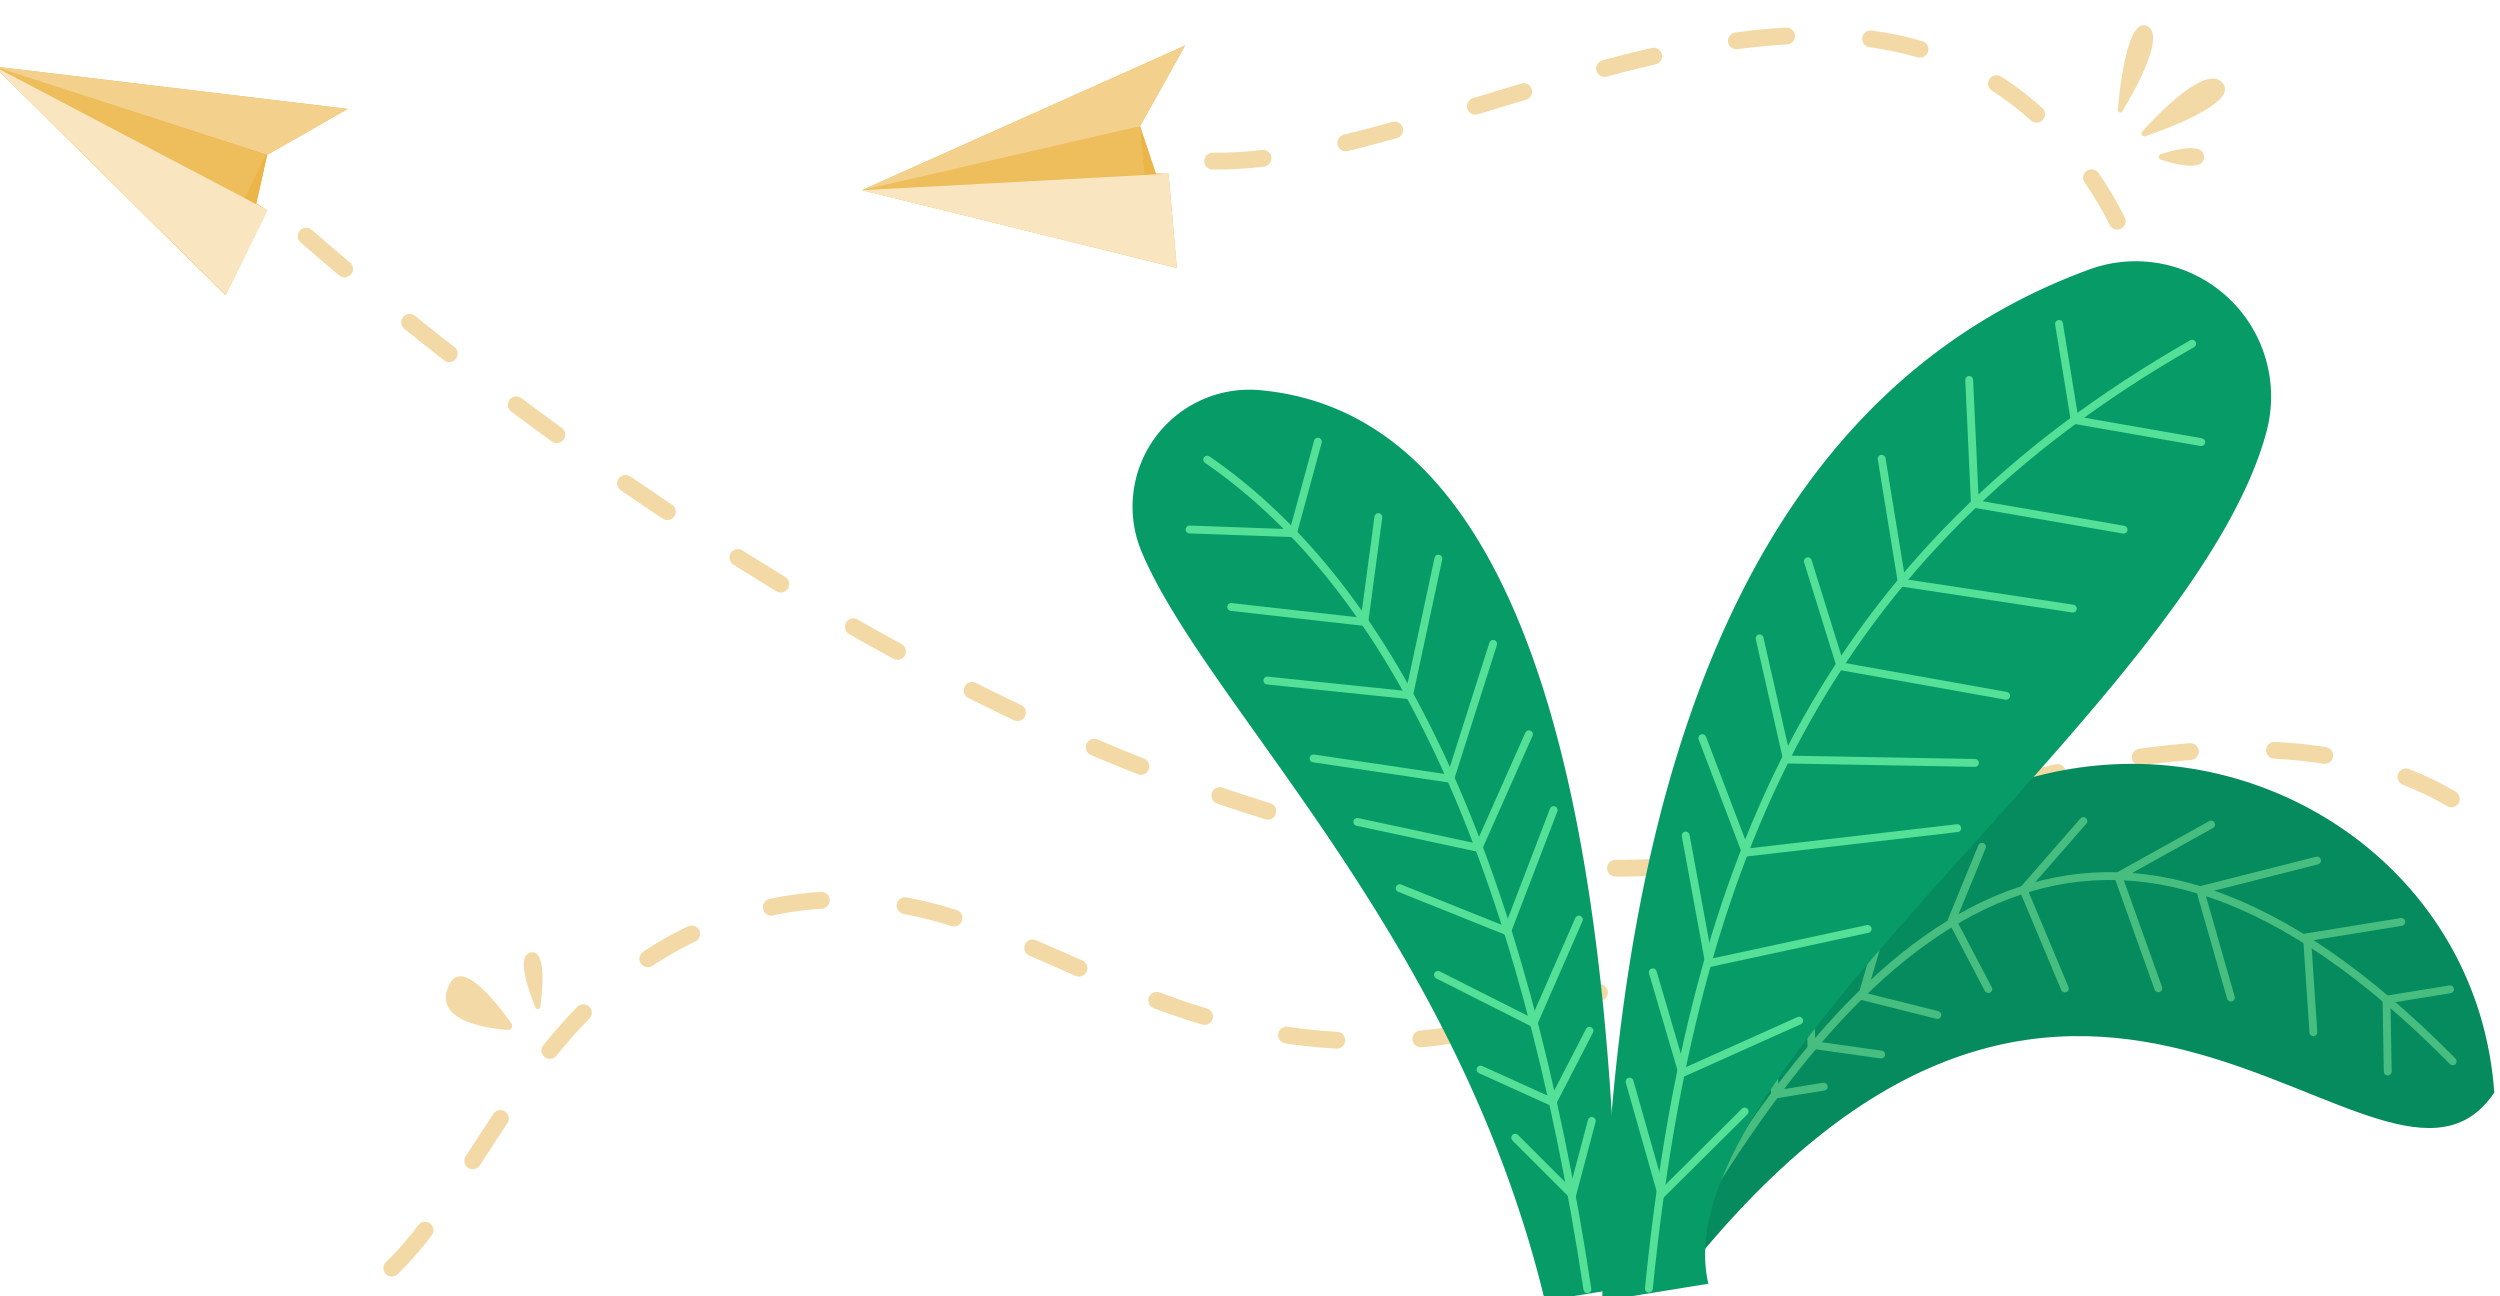 <svg xmlns="http://www.w3.org/2000/svg" xmlns:xlink="http://www.w3.org/1999/xlink" width="297" height="154" viewBox="0 0 297 154"><defs><style>.a{fill:#fff;}.b{clip-path:url(#a);}.c,.j,.l{fill:none;stroke-linecap:round;}.c{stroke:#f3d9a5;stroke-linejoin:round;stroke-width:2px;stroke-dasharray:6 10;}.d{fill:#ecb547;}.e{fill:#eebe5d;}.f{fill:#f3d08b;}.g{fill:#f9e6c0;}.h{fill:#f3d9a5;}.i{fill:#058b5d;}.j{stroke:#47be80;}.j,.l{stroke-miterlimit:10;stroke-width:0.933px;}.k{fill:#069b67;}.l{stroke:#54e097;}</style><clipPath id="a"><rect class="a" width="297" height="154" transform="translate(0.188)"></rect></clipPath></defs><g class="b" transform="translate(-0.188)"><g transform="translate(-0.496 1.089)"><path class="c" d="M134.043,50.39c28.868.441,76.4-33.379,102.425-.711,34.173,42.9-36.238,101.866-78.489,105.059-35.583,2.689-49.482-22.215-77.6-15.439-29.308,7.062-34.032,39.557-49.193,46.3" transform="translate(10.708 -32.338)"></path><path class="c" d="M.337,44.934s114,111.07,199.472,80.486c38.108-13.636,59.177-9.486,70.822-.5" transform="translate(24.847 -28.69)"></path><g transform="translate(0 6.809)"><path class="d" d="M199.586,230.6l27.472,27.183,4.956-10.1-1.3-.806,1.3-5.776,9.572-5.456Z" transform="translate(-199.586 -230.605)"></path><path class="d" d="M256.873,250l-1.29,5.776-1.336-.586Z" transform="translate(-224.449 -239.494)"></path><path class="e" d="M231.818,241.109l-2.508,5.19L199.586,230.6Z" transform="translate(-199.586 -230.605)"></path><path class="f" d="M241.586,235.653l-42-5.048,32.428,10.5Z" transform="translate(-199.586 -230.605)"></path><path class="g" d="M199.586,230.6l32.486,17.087-4.965,10.1Z" transform="translate(-199.586 -230.605)"></path></g><g transform="translate(152.868 23.301) rotate(149)"><path class="d" d="M41.746,27.183,14.44,0,9.514,10.1l1.29.806-1.29,5.776L0,22.135Z"></path><path class="d" d="M0,5.776,1.29,0,2.626.586Z" transform="translate(9.514 10.903)"></path><path class="e" d="M0,5.19,2.508,0,32.232,15.695Z" transform="translate(9.514 11.488)"></path><path class="f" d="M0,5.456,41.746,10.5,9.514,0Z" transform="translate(0 16.679)"></path><path class="g" d="M32.232,27.183,0,10.1,4.926,0Z" transform="translate(9.514 0)"></path></g><g transform="translate(252.28 1.911)"><path class="h" d="M420.165,43.455a.294.294,0,0,1-.545-.175c.276-3.095,1.209-11,3.475-9.94C425.341,34.4,421.706,40.9,420.165,43.455Z" transform="translate(-419.619 -33.241)"></path><path class="h" d="M425.289,51.78a.351.351,0,0,1-.371-.569c2.142-2.357,7.655-7.992,9.529-5.767C436.338,47.69,428.429,50.7,425.289,51.78Z" transform="translate(-422.005 -38.601)"></path><path class="h" d="M428.855,61.56a.338.338,0,0,1,0-.643c1.694-.549,5.133-1.447,5.133.322S430.548,62.109,428.855,61.56Z" transform="translate(-423.745 -45.596)"></path></g><g transform="translate(53.653 112.045)"><path class="h" d="M71.964,243.064a.3.3,0,0,1-.57.075c-.808-1.942-2.359-6.216-.54-6.543S72.251,240.937,71.964,243.064Z" transform="translate(-60.74 -236.579)"></path><path class="h" d="M60.69,247.47a.477.477,0,0,1-.425.751c-2.554-.187-9.136-1.1-6.916-5.467C54.9,239.688,59.175,245.306,60.69,247.47Z" transform="translate(-52.898 -238.999)"></path></g><g transform="translate(135.185 29.911)"><g transform="translate(62.028 59.748)"><path class="i" d="M381.7,350c18.931-85.977,96.5-68.4,99.786-21.541-13.274,19.673-48.453-39.515-96.889,22.43Z" transform="translate(-381.695 -289.406)"></path><path class="j" d="M383.023,344.733c24-42.088,51.9-65.143,93.06-23.448" transform="translate(-381.231 -285.954)"></path><path class="j" d="M446.3,319.021l-.149-8.543,7.555-1.229" transform="translate(-359.166 -282.47)"></path><path class="j" d="M439.911,316.423l-.754-11.283,11.2-1.821" transform="translate(-361.611 -284.543)"></path><path class="j" d="M433.4,314.2l-3.649-12.767,13.883-3.516" transform="translate(-364.9 -286.43)"></path><path class="j" d="M427.3,314.2l-4.764-13.316,11.039-6.138" transform="translate(-367.421 -287.54)"></path><path class="j" d="M419.113,314.336,414.19,302.6l7.128-8.162" transform="translate(-370.337 -287.649)"></path><path class="j" d="M412.216,313.609l-4.317-8.214,3.568-8.687" transform="translate(-372.536 -286.854)"></path><path class="j" d="M408.932,315.137l-8.95-2.243,3.453-11.758" transform="translate(-375.303 -285.306)"></path><path class="j" d="M403.871,317.9l-8.287-1.167-.224-10.049" transform="translate(-376.919 -283.368)"></path><path class="j" d="M398.216,319.541l-5.785.941-.405-7.6" transform="translate(-378.084 -281.199)"></path></g><g transform="translate(55.846)"><path class="k" d="M377.114,368.686C378.3,299.179,398.369,259.548,435,246.135a16.086,16.086,0,0,1,21.026,19.285c-8.583,32.071-72.174,75.989-66.306,101.218Z" transform="translate(-377.114 -245.132)"></path><g transform="translate(3.245 7.481)"><path class="l" d="M381.216,364.67c5.186-51.442,21.089-87.419,64.539-112.252" transform="translate(-378.925 -250.066)"></path><path class="l" d="M417.325,250.675l1.856,11.415,15.037,2.63" transform="translate(-366.304 -250.675)"></path><path class="l" d="M409.417,255.609l.678,14.728,17.663,3.059" transform="translate(-369.068 -248.951)"></path><path class="l" d="M401.711,262.547l2.394,14.719,20.317,3.082" transform="translate(-371.762 -246.526)"></path><path class="l" d="M395.214,271.568l3.879,12.471,19.674,3.514" transform="translate(-374.033 -243.373)"></path><path class="l" d="M390.967,278.355l3.263,14.4,22.318.4" transform="translate(-375.517 -241)"></path><path class="l" d="M385.925,287.139l5.183,13.6,25.1-2.906" transform="translate(-377.279 -237.93)"></path><path class="l" d="M384.458,295.715l2.788,15.158,18.832-4.064" transform="translate(-377.792 -234.933)"></path><path class="l" d="M381.563,307.754l3.518,11.963,13.872-6.221" transform="translate(-378.804 -230.725)"></path><path class="l" d="M379.518,317.375l3.8,13.369,9.877-9.818" transform="translate(-379.518 -227.362)"></path></g></g><g transform="translate(0 15.299)"><path class="k" d="M384.763,364.7l8.717-1.418c-1.03-70.378-15.831-104.318-42.537-106.757A13.893,13.893,0,0,0,336.8,275.592C344.439,293.937,374.226,320.955,384.763,364.7Z" transform="translate(-335.732 -256.469)"></path><g transform="translate(6.815 6.168)"><path class="l" d="M342.342,262.623c22.475,15.468,37.472,47.971,45.164,98.565" transform="translate(-340.236 -260.485)"></path><path class="l" d="M340.782,271.476l12.288.438,2.964-10.874" transform="translate(-340.782 -261.039)"></path><path class="l" d="M344.451,278.359l15.813,1.783,1.669-12.457" transform="translate(-339.499 -258.717)"></path><path class="l" d="M347.635,285.819l16.83,1.746,3.487-16.226" transform="translate(-338.386 -257.439)"></path><path class="l" d="M351.7,292.451l16.238,2.418,5.1-16.033" transform="translate(-336.967 -254.818)"></path><path class="l" d="M355.55,297.212l14.392,3.087,6-13.5" transform="translate(-335.62 -252.034)"></path><path class="l" d="M359.279,302.749l12.773,5.124,5.521-14.4" transform="translate(-334.316 -249.703)"></path><path class="l" d="M362.649,309.68l11.358,5.731,5.389-12.3" transform="translate(-333.139 -246.332)"></path><path class="l" d="M366.4,317.508l8.559,3.883,4.383-8.491" transform="translate(-331.826 -242.912)"></path><path class="l" d="M369.453,322.834l6.771,6.768,2.325-8.77" transform="translate(-330.76 -240.14)"></path></g></g></g></g></g></svg>